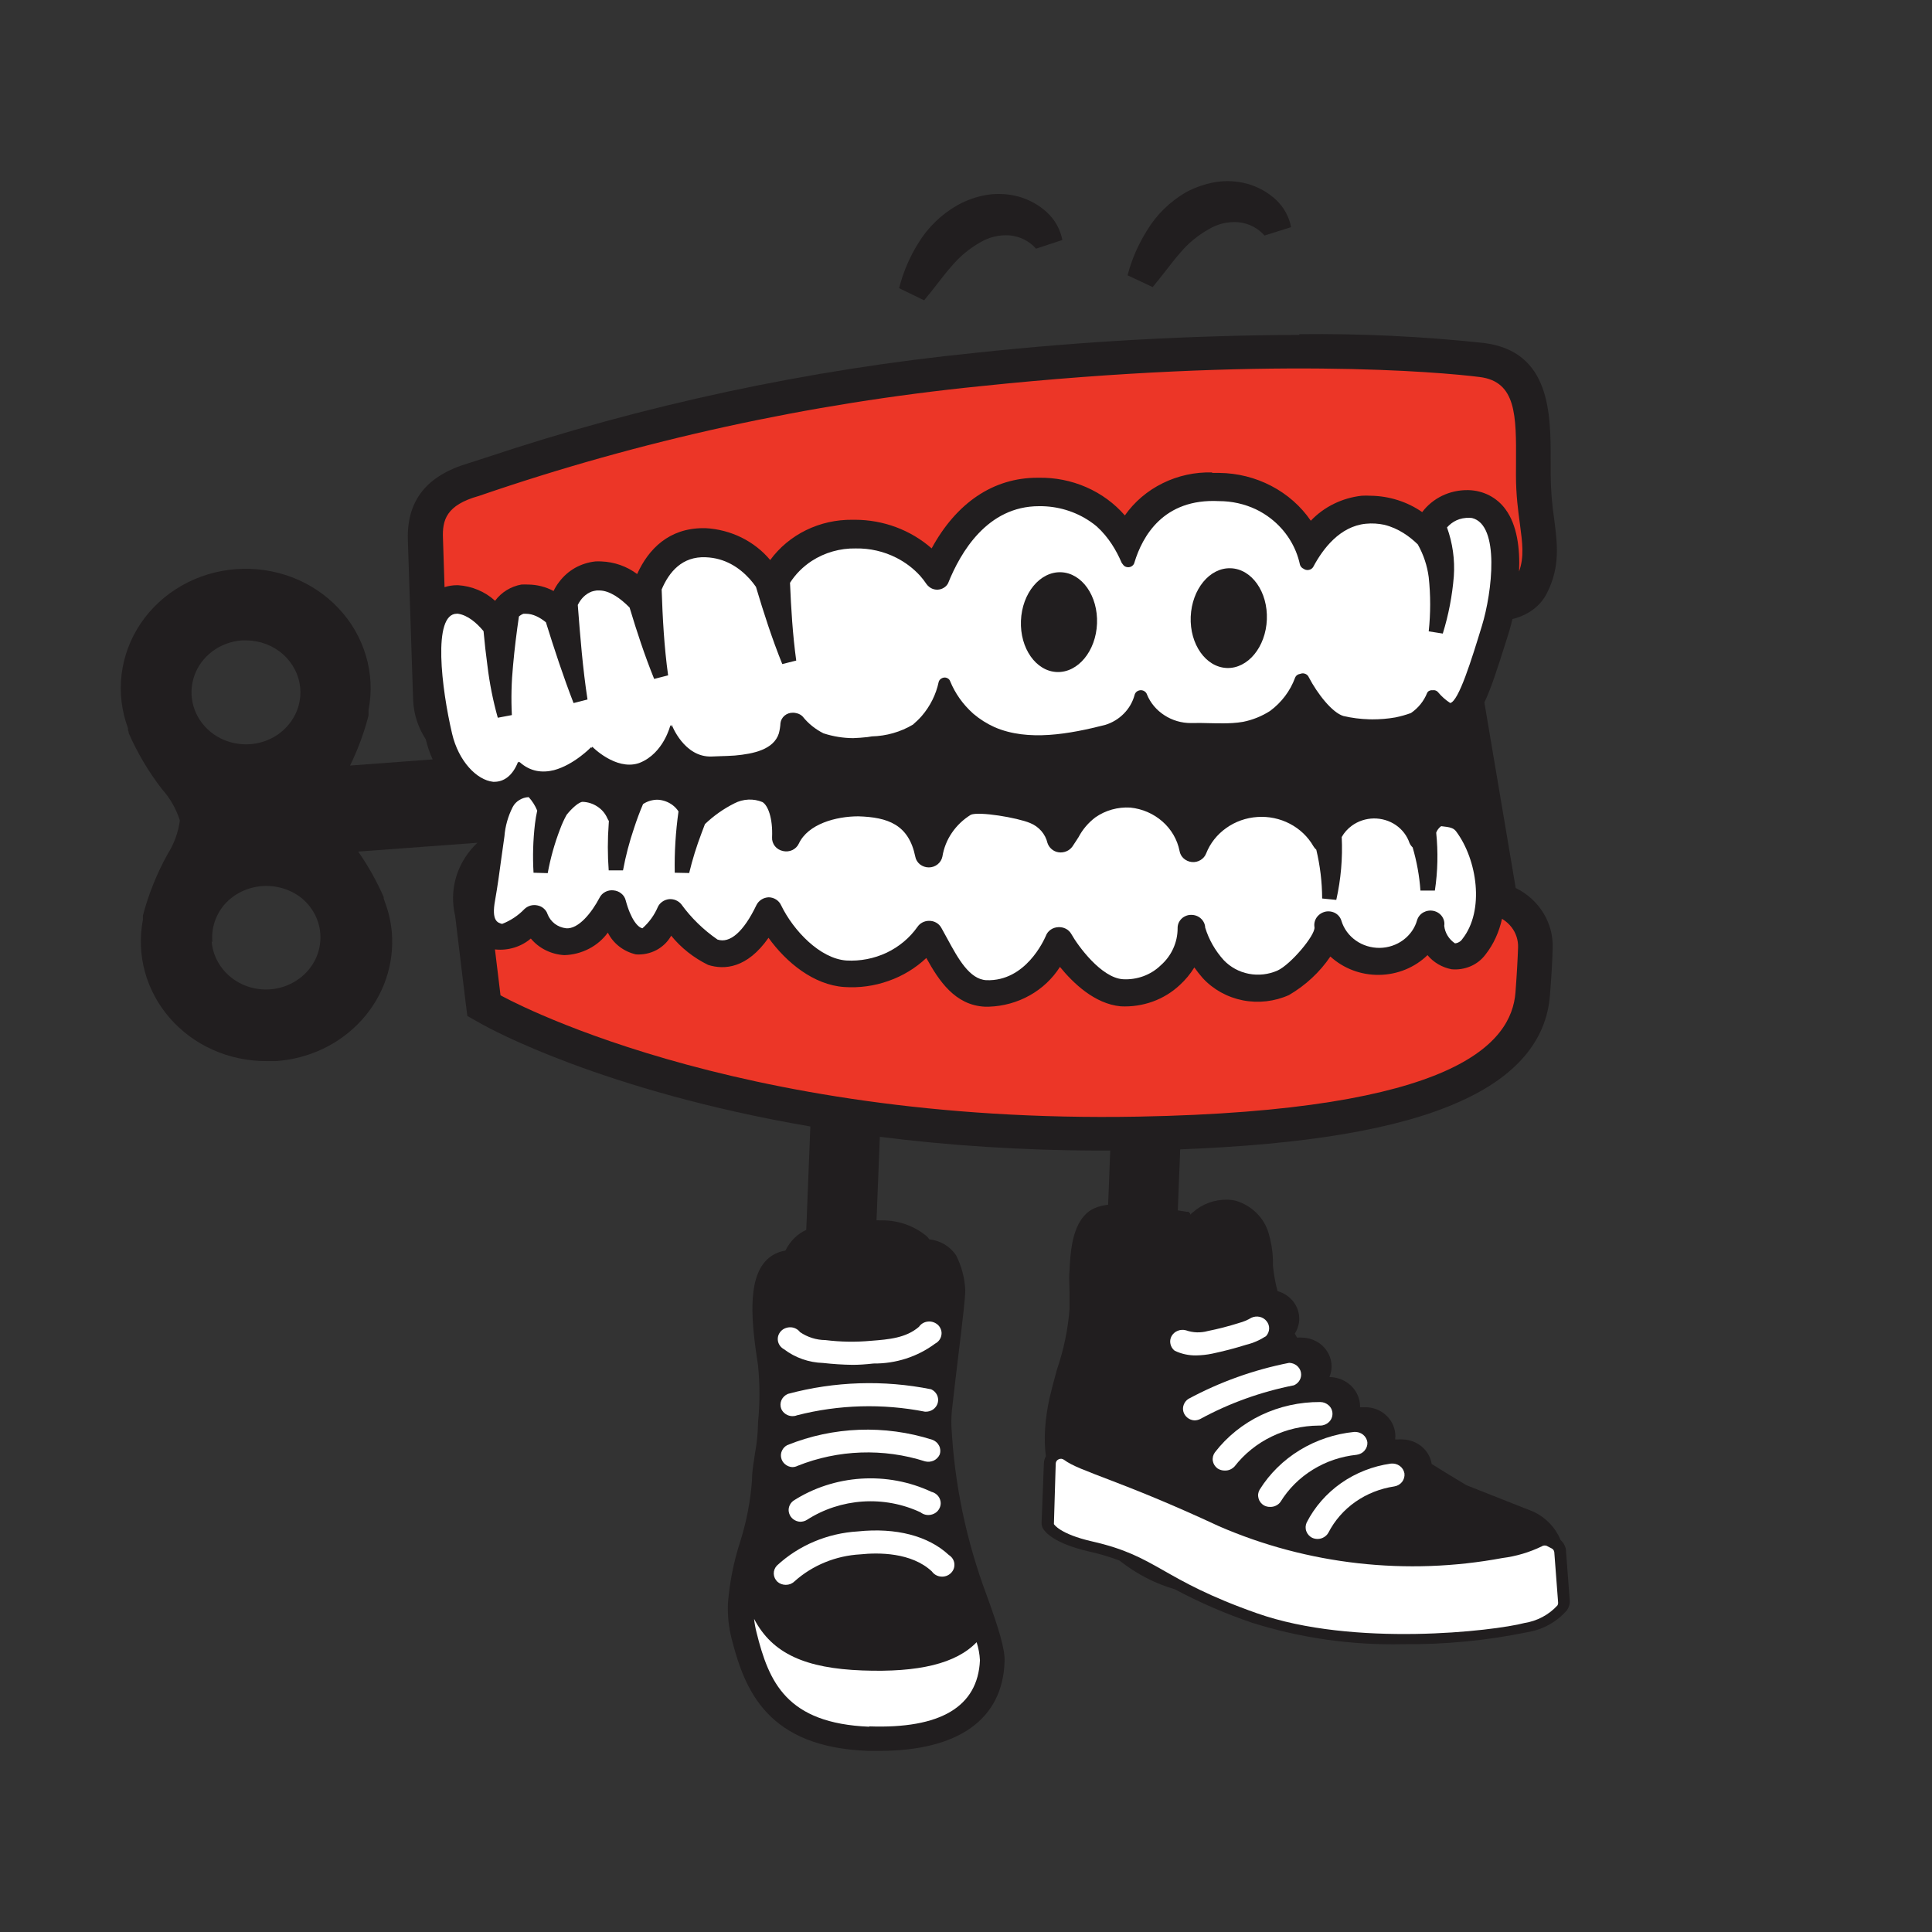 <svg width="32" height="32" viewBox="0 0 32 32" fill="none" xmlns="http://www.w3.org/2000/svg">
<rect x="0" y="0" width="32" height="32" fill="#333333" stroke="none"/>
<path d="M18.997 3.819C18.852 4.05 18.744 4.299 18.676 4.56L19.092 4.755C19.168 4.664 19.238 4.574 19.306 4.487C19.388 4.381 19.467 4.28 19.547 4.188C19.679 4.031 19.838 3.899 20.019 3.798C20.165 3.708 20.338 3.667 20.511 3.681C20.68 3.697 20.835 3.776 20.944 3.901L21.384 3.763C21.352 3.589 21.264 3.429 21.131 3.306C21.001 3.186 20.843 3.097 20.67 3.047C20.495 2.998 20.311 2.987 20.131 3.016C19.962 3.046 19.8 3.101 19.649 3.181C19.379 3.337 19.154 3.557 18.997 3.819Z" fill="#211E1F"/>
<path d="M14.892 4.773C14.958 4.512 15.064 4.262 15.207 4.032C15.366 3.769 15.592 3.549 15.866 3.394C16.014 3.313 16.175 3.257 16.343 3.228C16.523 3.2 16.707 3.21 16.882 3.259C17.055 3.31 17.213 3.399 17.343 3.519C17.475 3.642 17.563 3.802 17.596 3.975L17.16 4.119C17.051 3.994 16.895 3.915 16.725 3.899C16.552 3.886 16.379 3.927 16.233 4.016C16.053 4.118 15.895 4.25 15.764 4.406C15.683 4.497 15.605 4.597 15.524 4.702C15.455 4.79 15.384 4.882 15.306 4.974L14.892 4.773Z" fill="#211E1F"/>
<path fill-rule="evenodd" clip-rule="evenodd" d="M21.523 5.547C19.733 5.554 17.945 5.652 16.166 5.843C13.395 6.121 10.667 6.704 8.037 7.583C8.008 7.592 7.982 7.601 7.957 7.609L7.956 7.609C7.872 7.637 7.806 7.659 7.759 7.672C7.059 7.881 6.739 8.294 6.755 8.936L6.843 11.6C6.853 11.83 6.926 12.053 7.052 12.245C7.08 12.363 7.118 12.474 7.166 12.578L5.798 12.68C5.928 12.414 6.031 12.137 6.104 11.851V11.76C6.162 11.461 6.148 11.154 6.061 10.862C5.975 10.57 5.82 10.3 5.607 10.075C5.395 9.849 5.131 9.673 4.836 9.561C4.541 9.449 4.222 9.403 3.906 9.427C3.589 9.451 3.282 9.544 3.009 9.7C2.737 9.855 2.505 10.069 2.332 10.323C2.16 10.578 2.051 10.867 2.014 11.169C1.977 11.47 2.014 11.776 2.12 12.062C2.12 12.074 2.12 12.085 2.12 12.097L2.13 12.118V12.138C2.274 12.468 2.459 12.781 2.681 13.068C2.817 13.22 2.919 13.398 2.979 13.589C2.953 13.787 2.883 13.977 2.775 14.149C2.597 14.47 2.46 14.811 2.367 15.164V15.235C2.312 15.521 2.323 15.815 2.4 16.096C2.477 16.377 2.618 16.639 2.813 16.863C3.007 17.086 3.251 17.266 3.527 17.389C3.803 17.512 4.104 17.575 4.408 17.575H4.569C4.842 17.556 5.108 17.487 5.353 17.37C5.598 17.253 5.815 17.09 5.994 16.892C6.172 16.694 6.308 16.465 6.393 16.216C6.478 15.968 6.511 15.706 6.49 15.445C6.475 15.273 6.437 15.103 6.375 14.94L6.355 14.882V14.858C6.24 14.595 6.099 14.343 5.933 14.105L7.907 13.959C7.784 14.075 7.685 14.213 7.615 14.366C7.5 14.619 7.474 14.901 7.539 15.17L7.706 16.553L7.741 16.828L7.99 16.968C8.098 17.029 9.983 18.07 13.422 18.658L13.354 20.371C13.215 20.435 13.098 20.539 13.008 20.714C12.89 20.732 12.781 20.786 12.698 20.868C12.366 21.198 12.451 21.941 12.555 22.612C12.587 22.928 12.587 23.247 12.555 23.563V23.583C12.552 23.744 12.536 23.905 12.506 24.064C12.502 24.099 12.496 24.133 12.491 24.168C12.473 24.281 12.455 24.397 12.455 24.517C12.431 24.861 12.365 25.201 12.261 25.531C12.153 25.863 12.085 26.206 12.057 26.553C12.049 26.749 12.068 26.946 12.117 27.138C12.337 28.007 12.717 28.939 14.378 29H14.566C15.872 29 16.611 28.477 16.639 27.516C16.647 27.321 16.547 26.984 16.343 26.424C16.004 25.519 15.806 24.572 15.758 23.612C15.755 23.5 15.761 23.388 15.776 23.277C15.802 23.047 15.837 22.746 15.872 22.462C15.945 21.863 15.988 21.49 15.988 21.375C15.98 21.172 15.928 20.973 15.835 20.79C15.786 20.718 15.721 20.657 15.645 20.611C15.568 20.566 15.482 20.537 15.392 20.527C15.378 20.506 15.361 20.486 15.341 20.469C15.136 20.302 14.876 20.211 14.607 20.213C14.577 20.212 14.548 20.212 14.518 20.212L14.573 18.829C15.677 18.969 16.912 19.057 18.272 19.057H18.389L18.354 19.954C18.2 19.973 18.057 20.02 17.958 20.137C17.751 20.368 17.729 20.766 17.715 21.031L17.715 21.036C17.707 21.122 17.709 21.207 17.712 21.29C17.713 21.33 17.715 21.371 17.715 21.41V21.681C17.689 22.018 17.62 22.35 17.511 22.67L17.501 22.705L17.485 22.763C17.45 22.892 17.414 23.024 17.384 23.156C17.306 23.512 17.285 23.834 17.323 24.119C17.303 24.155 17.292 24.195 17.29 24.236L17.252 25.223C17.251 25.256 17.259 25.289 17.276 25.318C17.307 25.373 17.456 25.564 18.035 25.697C18.208 25.735 18.378 25.785 18.542 25.848C18.84 26.081 19.136 26.229 19.458 26.323C19.868 26.542 20.297 26.728 20.739 26.878C21.546 27.132 22.391 27.252 23.239 27.233C23.931 27.24 24.622 27.173 25.299 27.034C25.557 26.992 25.79 26.861 25.956 26.668C25.989 26.618 26.005 26.559 25.999 26.5L25.936 25.663C25.929 25.622 25.912 25.584 25.887 25.55C25.875 25.534 25.862 25.52 25.848 25.507C25.765 25.305 25.608 25.139 25.405 25.041L24.287 24.599C24.095 24.484 23.903 24.367 23.713 24.248C23.696 24.138 23.639 24.037 23.552 23.963C23.465 23.889 23.354 23.846 23.238 23.842C23.208 23.839 23.179 23.839 23.15 23.842H23.109V23.832C23.113 23.801 23.113 23.77 23.109 23.739C23.097 23.624 23.043 23.518 22.955 23.439C22.868 23.359 22.754 23.313 22.633 23.308H22.527V23.29C22.525 23.165 22.473 23.045 22.381 22.955C22.289 22.866 22.165 22.813 22.033 22.809H22.019C22.049 22.738 22.061 22.661 22.053 22.585C22.045 22.509 22.018 22.436 21.974 22.371C21.931 22.307 21.872 22.254 21.802 22.217C21.732 22.179 21.654 22.158 21.574 22.155C21.544 22.153 21.514 22.153 21.484 22.155L21.446 22.089C21.482 22.033 21.505 21.971 21.515 21.906C21.531 21.793 21.504 21.678 21.439 21.582C21.373 21.487 21.274 21.417 21.16 21.385C21.123 21.247 21.098 21.107 21.084 20.966V20.864C21.079 20.715 21.054 20.566 21.011 20.422C20.974 20.297 20.906 20.183 20.812 20.091C20.718 19.998 20.601 19.928 20.472 19.889C20.424 19.877 20.375 19.871 20.325 19.87C20.114 19.867 19.91 19.943 19.756 20.081C19.74 20.093 19.726 20.105 19.713 20.119C19.713 20.113 19.713 20.107 19.713 20.1L19.686 20.071H19.66L19.508 20.048L19.548 19.037C21.637 18.957 23.159 18.701 24.162 18.253C25.107 17.836 25.615 17.239 25.672 16.483C25.695 16.198 25.711 15.939 25.717 15.712C25.726 15.507 25.673 15.303 25.565 15.125C25.456 14.947 25.297 14.802 25.105 14.708L24.586 11.635C24.697 11.403 24.8 11.081 24.933 10.66L24.985 10.496C25.005 10.432 25.028 10.35 25.051 10.254C25.377 10.17 25.541 9.985 25.623 9.823C25.843 9.386 25.795 9.01 25.744 8.613L25.744 8.61C25.706 8.362 25.686 8.112 25.684 7.862L25.684 7.633C25.685 6.857 25.685 5.822 24.58 5.681C23.564 5.572 22.542 5.523 21.519 5.535L21.523 5.547ZM3.645 15.991C3.565 15.871 3.517 15.735 3.506 15.594L3.518 15.603C3.507 15.491 3.52 15.378 3.555 15.271C3.59 15.163 3.647 15.063 3.722 14.977C3.877 14.804 4.097 14.696 4.335 14.677C4.572 14.658 4.808 14.728 4.992 14.872C5.104 14.964 5.192 15.081 5.246 15.213C5.3 15.345 5.319 15.488 5.301 15.629C5.284 15.77 5.23 15.904 5.145 16.02C5.06 16.137 4.946 16.231 4.814 16.295C4.682 16.36 4.535 16.392 4.387 16.389C4.238 16.386 4.093 16.348 3.964 16.279C3.834 16.209 3.725 16.11 3.645 15.991ZM4.077 10.607H4.006C3.828 10.62 3.658 10.683 3.518 10.788C3.377 10.893 3.272 11.036 3.217 11.198C3.161 11.36 3.157 11.534 3.205 11.698C3.253 11.863 3.351 12.009 3.486 12.121C3.622 12.232 3.788 12.302 3.966 12.322C4.143 12.343 4.322 12.313 4.482 12.236C4.641 12.159 4.772 12.038 4.86 11.889C4.948 11.741 4.987 11.571 4.973 11.401C4.955 11.185 4.853 10.984 4.687 10.837C4.521 10.69 4.304 10.608 4.077 10.607Z" fill="#211E1F"/>
<path d="M17.486 24.244C17.486 24.229 17.491 24.213 17.499 24.2C17.508 24.187 17.52 24.177 17.535 24.17C17.549 24.163 17.565 24.161 17.581 24.162C17.597 24.164 17.612 24.17 17.625 24.18C17.884 24.375 18.545 24.513 20.19 25.279C21.66 25.917 23.301 26.101 24.884 25.806C25.113 25.777 25.334 25.711 25.54 25.611C25.553 25.602 25.569 25.598 25.585 25.598C25.602 25.598 25.618 25.602 25.631 25.611L25.699 25.646C25.712 25.652 25.722 25.661 25.73 25.672C25.738 25.684 25.743 25.697 25.744 25.71L25.807 26.539C25.809 26.557 25.805 26.576 25.795 26.592C25.654 26.746 25.461 26.849 25.25 26.882C24.748 27.015 22.421 27.286 20.817 26.72C19.213 26.155 19.184 25.779 18.09 25.531C17.549 25.408 17.456 25.244 17.456 25.244L17.486 24.244Z" fill="white"/>
<path d="M19.813 22.45C19.689 22.452 19.566 22.425 19.456 22.372C19.419 22.343 19.395 22.303 19.386 22.259C19.376 22.215 19.383 22.17 19.405 22.13C19.428 22.09 19.463 22.059 19.507 22.042C19.55 22.024 19.598 22.022 19.643 22.034C19.759 22.075 19.886 22.079 20.005 22.046C20.18 22.011 20.353 21.966 20.523 21.912C20.595 21.893 20.664 21.864 20.727 21.826C20.77 21.806 20.818 21.801 20.864 21.811C20.91 21.821 20.951 21.847 20.979 21.883C21.008 21.919 21.023 21.963 21.021 22.008C21.019 22.053 21.001 22.096 20.97 22.13C20.869 22.196 20.758 22.245 20.639 22.274C20.454 22.332 20.266 22.381 20.076 22.421C19.99 22.439 19.901 22.448 19.813 22.45V22.45Z" fill="white"/>
<path d="M19.782 23.526C19.74 23.523 19.7 23.508 19.668 23.482C19.635 23.456 19.612 23.421 19.601 23.383C19.59 23.344 19.592 23.302 19.607 23.265C19.621 23.227 19.648 23.194 19.682 23.171C20.203 22.89 20.766 22.688 21.352 22.573C21.398 22.574 21.442 22.59 21.478 22.618C21.513 22.646 21.538 22.685 21.547 22.729C21.556 22.772 21.55 22.817 21.529 22.856C21.508 22.895 21.473 22.927 21.431 22.945C20.887 23.052 20.363 23.24 19.88 23.503C19.85 23.518 19.816 23.526 19.782 23.526Z" fill="white"/>
<path d="M20.284 24.357C20.242 24.357 20.201 24.345 20.166 24.322C20.124 24.291 20.096 24.246 20.088 24.197C20.08 24.147 20.093 24.096 20.123 24.055C20.324 23.794 20.587 23.583 20.89 23.438C21.193 23.294 21.527 23.22 21.866 23.222C21.92 23.222 21.972 23.243 22.01 23.279C22.049 23.316 22.07 23.365 22.07 23.417C22.07 23.469 22.049 23.518 22.01 23.555C21.972 23.591 21.92 23.612 21.866 23.612H21.843C21.572 23.614 21.305 23.676 21.062 23.794C20.82 23.911 20.61 24.081 20.448 24.289C20.427 24.311 20.402 24.329 20.374 24.341C20.346 24.353 20.315 24.358 20.284 24.357Z" fill="white"/>
<path d="M21.037 24.959C21.002 24.96 20.966 24.951 20.935 24.934C20.89 24.908 20.858 24.866 20.845 24.817C20.831 24.768 20.838 24.717 20.864 24.673C21.029 24.408 21.257 24.184 21.529 24.018C21.802 23.852 22.11 23.749 22.431 23.717C22.483 23.714 22.535 23.73 22.575 23.761C22.615 23.793 22.641 23.838 22.648 23.887C22.652 23.937 22.636 23.986 22.602 24.025C22.57 24.064 22.522 24.089 22.47 24.096C22.211 24.123 21.962 24.207 21.743 24.343C21.524 24.478 21.341 24.661 21.209 24.876C21.19 24.902 21.164 24.924 21.134 24.938C21.104 24.953 21.071 24.96 21.037 24.959Z" fill="white"/>
<path d="M21.823 25.49C21.794 25.49 21.764 25.484 21.737 25.472C21.69 25.45 21.654 25.41 21.637 25.363C21.619 25.315 21.622 25.263 21.643 25.217C21.775 24.959 21.971 24.735 22.213 24.565C22.456 24.395 22.738 24.284 23.035 24.242C23.088 24.236 23.141 24.249 23.183 24.279C23.225 24.309 23.253 24.354 23.262 24.404C23.268 24.454 23.254 24.504 23.223 24.545C23.191 24.585 23.145 24.612 23.093 24.62C22.86 24.655 22.64 24.742 22.45 24.875C22.26 25.008 22.107 25.183 22.003 25.385C21.986 25.416 21.96 25.443 21.928 25.461C21.897 25.48 21.86 25.49 21.823 25.49Z" fill="white"/>
<path fill-rule="evenodd" clip-rule="evenodd" d="M16.231 27.5C16.196 28.269 15.578 28.637 14.394 28.594L14.398 28.6C13.027 28.544 12.735 27.861 12.531 27.04C12.512 26.966 12.498 26.89 12.49 26.814C12.792 27.393 13.347 27.633 14.284 27.668C15.221 27.703 15.837 27.553 16.176 27.2C16.207 27.298 16.226 27.398 16.231 27.5Z" fill="white"/>
<path d="M14.121 22.606C13.958 22.604 13.795 22.593 13.633 22.575C13.397 22.568 13.17 22.488 12.986 22.348C12.96 22.334 12.937 22.314 12.919 22.29C12.902 22.267 12.89 22.239 12.885 22.211C12.88 22.182 12.882 22.152 12.89 22.125C12.899 22.096 12.914 22.071 12.934 22.049C12.954 22.027 12.979 22.01 13.008 21.999C13.036 21.988 13.066 21.983 13.096 21.984C13.127 21.985 13.156 21.993 13.183 22.007C13.21 22.021 13.233 22.04 13.251 22.064C13.374 22.148 13.521 22.195 13.672 22.196C13.921 22.227 14.174 22.231 14.425 22.208C14.725 22.185 15.007 22.161 15.221 21.976C15.238 21.951 15.261 21.93 15.287 21.915C15.314 21.9 15.344 21.891 15.375 21.889C15.406 21.886 15.437 21.891 15.466 21.902C15.495 21.913 15.521 21.93 15.542 21.951C15.563 21.973 15.578 22 15.587 22.028C15.596 22.056 15.598 22.086 15.592 22.116C15.587 22.145 15.575 22.173 15.557 22.197C15.539 22.221 15.515 22.241 15.488 22.255C15.197 22.472 14.837 22.588 14.468 22.584C14.325 22.6 14.219 22.606 14.121 22.606Z" fill="white"/>
<path d="M13.125 23.456C13.085 23.455 13.047 23.444 13.014 23.422C12.982 23.401 12.956 23.372 12.941 23.337C12.922 23.29 12.923 23.238 12.943 23.191C12.964 23.144 13.003 23.107 13.051 23.087C13.824 22.879 14.638 22.853 15.423 23.011C15.466 23.031 15.5 23.064 15.52 23.105C15.54 23.147 15.544 23.193 15.532 23.237C15.52 23.281 15.492 23.319 15.454 23.346C15.415 23.372 15.368 23.385 15.321 23.382C14.619 23.244 13.893 23.264 13.2 23.442C13.176 23.452 13.151 23.456 13.125 23.456V23.456Z" fill="white"/>
<path d="M13.121 24.3C13.077 24.297 13.036 24.28 13.003 24.252C12.97 24.225 12.948 24.188 12.939 24.147C12.93 24.106 12.934 24.064 12.953 24.026C12.97 23.988 13.001 23.956 13.039 23.936C13.801 23.628 14.654 23.596 15.439 23.846C15.489 23.863 15.53 23.898 15.553 23.943C15.577 23.988 15.581 24.04 15.566 24.088C15.547 24.132 15.512 24.169 15.468 24.191C15.423 24.212 15.371 24.217 15.323 24.205C14.633 23.984 13.882 24.01 13.21 24.279C13.183 24.293 13.152 24.3 13.121 24.3Z" fill="white"/>
<path d="M13.253 25.205C13.212 25.203 13.173 25.188 13.14 25.164C13.108 25.14 13.084 25.107 13.072 25.069C13.059 25.032 13.059 24.991 13.071 24.954C13.083 24.916 13.107 24.883 13.139 24.858C13.473 24.643 13.861 24.517 14.263 24.491C14.665 24.465 15.067 24.54 15.429 24.71C15.458 24.717 15.486 24.731 15.509 24.75C15.532 24.769 15.551 24.792 15.563 24.819C15.575 24.846 15.582 24.875 15.581 24.904C15.58 24.933 15.572 24.961 15.558 24.987C15.544 25.013 15.525 25.036 15.501 25.053C15.476 25.071 15.448 25.083 15.418 25.089C15.389 25.095 15.358 25.095 15.328 25.088C15.299 25.081 15.271 25.068 15.247 25.049C14.95 24.91 14.62 24.848 14.29 24.87C13.96 24.892 13.642 24.996 13.368 25.172C13.334 25.194 13.294 25.205 13.253 25.205V25.205Z" fill="white"/>
<path d="M13.015 26.25C12.964 26.25 12.915 26.232 12.878 26.2C12.84 26.165 12.818 26.117 12.816 26.067C12.814 26.017 12.833 25.968 12.868 25.931C13.23 25.595 13.705 25.395 14.209 25.365C14.841 25.299 15.376 25.439 15.715 25.755C15.74 25.771 15.762 25.792 15.778 25.816C15.794 25.841 15.804 25.869 15.807 25.897C15.81 25.926 15.807 25.955 15.797 25.983C15.787 26.01 15.771 26.035 15.75 26.055C15.729 26.076 15.703 26.092 15.675 26.102C15.646 26.112 15.616 26.116 15.586 26.113C15.556 26.111 15.527 26.102 15.5 26.087C15.474 26.072 15.452 26.052 15.435 26.028C15.096 25.71 14.547 25.714 14.251 25.745C13.845 25.767 13.459 25.925 13.162 26.19C13.143 26.209 13.12 26.224 13.095 26.235C13.069 26.245 13.042 26.25 13.015 26.25V26.25Z" fill="white"/>
<path d="M8.198 15.725L8.29 16.485C8.29 16.485 12.074 18.62 18.849 18.495C24.115 18.398 25.035 17.278 25.101 16.438C25.125 16.118 25.138 15.872 25.144 15.691C25.148 15.572 25.11 15.454 25.036 15.358C24.993 15.302 24.939 15.255 24.878 15.219C24.83 15.434 24.741 15.637 24.603 15.812C24.54 15.896 24.455 15.963 24.356 16.005C24.258 16.047 24.149 16.064 24.042 16.054C23.884 16.023 23.743 15.94 23.644 15.82C23.433 16.025 23.146 16.143 22.845 16.147C22.543 16.152 22.253 16.042 22.035 15.843C21.86 16.102 21.625 16.32 21.35 16.481C21.112 16.588 20.844 16.619 20.586 16.569C20.328 16.518 20.095 16.389 19.921 16.2C19.872 16.144 19.825 16.085 19.782 16.024C19.716 16.131 19.635 16.229 19.541 16.315C19.413 16.435 19.26 16.529 19.091 16.59C18.923 16.65 18.744 16.677 18.564 16.668C18.131 16.629 17.772 16.28 17.556 16.015C17.433 16.209 17.261 16.372 17.055 16.487C16.85 16.602 16.618 16.666 16.38 16.674H16.313C15.817 16.65 15.549 16.241 15.343 15.867C15.165 16.035 14.952 16.165 14.717 16.247C14.482 16.331 14.232 16.365 13.982 16.348C13.478 16.313 13.025 15.944 12.729 15.533C12.374 16.04 11.998 16.067 11.729 15.982C11.49 15.865 11.281 15.7 11.117 15.498C11.061 15.598 10.976 15.681 10.873 15.736C10.769 15.791 10.651 15.816 10.533 15.808C10.432 15.784 10.338 15.74 10.258 15.678C10.177 15.615 10.112 15.537 10.068 15.447C9.986 15.559 9.879 15.651 9.754 15.715C9.628 15.78 9.489 15.816 9.347 15.82C9.239 15.814 9.134 15.786 9.039 15.739C8.943 15.692 8.859 15.625 8.792 15.545C8.713 15.613 8.619 15.664 8.518 15.695C8.417 15.726 8.31 15.737 8.204 15.726C8.202 15.726 8.2 15.725 8.198 15.725Z" fill="#EC3627"/>
<path d="M7.363 9.725L7.337 8.917C7.324 8.614 7.39 8.365 7.933 8.214C10.613 7.292 13.4 6.682 16.233 6.397C20.95 5.904 23.852 6.161 24.511 6.245C25.117 6.322 25.114 6.888 25.11 7.658C25.109 7.725 25.109 7.794 25.109 7.863C25.109 8.199 25.145 8.461 25.175 8.683C25.216 8.99 25.247 9.221 25.161 9.465C25.177 9.087 25.129 8.697 24.936 8.436C24.867 8.34 24.776 8.262 24.669 8.206C24.563 8.151 24.444 8.121 24.323 8.118H24.303C24.157 8.117 24.013 8.15 23.883 8.213C23.753 8.277 23.641 8.369 23.556 8.482C23.307 8.309 23.008 8.215 22.701 8.211C22.652 8.208 22.603 8.208 22.554 8.211C22.23 8.247 21.93 8.394 21.711 8.625C21.546 8.384 21.321 8.186 21.056 8.048C20.792 7.91 20.496 7.836 20.195 7.833H20.076L20.078 7.825C19.794 7.817 19.512 7.878 19.259 8.003C19.006 8.127 18.79 8.311 18.631 8.537C18.457 8.337 18.239 8.177 17.991 8.069C17.744 7.961 17.474 7.908 17.203 7.913H17.182C16.449 7.913 15.839 8.332 15.431 9.083C15.084 8.778 14.63 8.609 14.159 8.609H14.119C13.852 8.606 13.588 8.665 13.351 8.781C13.114 8.897 12.91 9.067 12.757 9.276C12.628 9.121 12.465 8.994 12.281 8.903C12.096 8.812 11.893 8.759 11.686 8.748H11.649C11.08 8.748 10.741 9.093 10.553 9.508C10.383 9.38 10.175 9.307 9.959 9.299C9.927 9.297 9.894 9.297 9.861 9.299C9.742 9.312 9.627 9.349 9.523 9.407C9.42 9.466 9.331 9.545 9.261 9.639C9.225 9.685 9.194 9.736 9.169 9.789C9.04 9.72 8.895 9.683 8.747 9.682C8.71 9.68 8.672 9.68 8.635 9.682C8.459 9.714 8.303 9.811 8.2 9.951C8.034 9.799 7.817 9.708 7.588 9.693H7.567C7.498 9.693 7.429 9.704 7.363 9.725Z" fill="#EC3627"/>
<path d="M21.754 14.016C21.767 14.038 21.783 14.057 21.802 14.074C21.865 14.338 21.898 14.609 21.899 14.882L22.133 14.905C22.21 14.562 22.24 14.213 22.223 13.864C22.264 13.791 22.321 13.727 22.391 13.676C22.495 13.6 22.623 13.558 22.754 13.556C22.885 13.555 23.014 13.593 23.12 13.666C23.227 13.74 23.306 13.844 23.346 13.963C23.358 13.991 23.376 14.015 23.398 14.036C23.466 14.269 23.51 14.508 23.527 14.751H23.766C23.814 14.432 23.821 14.111 23.788 13.792C23.803 13.749 23.832 13.712 23.87 13.684C24.029 13.7 24.078 13.717 24.119 13.772C24.466 14.236 24.595 15.081 24.221 15.553C24.208 15.573 24.19 15.59 24.169 15.602C24.148 15.615 24.124 15.623 24.099 15.625C24.049 15.591 24.007 15.548 23.977 15.498C23.946 15.448 23.927 15.392 23.921 15.334C23.93 15.279 23.916 15.223 23.883 15.177C23.85 15.131 23.8 15.099 23.743 15.087C23.686 15.075 23.627 15.084 23.576 15.112C23.526 15.14 23.489 15.185 23.472 15.239C23.436 15.37 23.355 15.485 23.243 15.569C23.131 15.652 22.994 15.698 22.852 15.7C22.71 15.701 22.571 15.659 22.457 15.578C22.343 15.498 22.259 15.384 22.219 15.254C22.204 15.2 22.168 15.154 22.118 15.125C22.068 15.097 22.009 15.088 21.952 15.1C21.893 15.114 21.842 15.148 21.808 15.196C21.775 15.244 21.762 15.303 21.772 15.359C21.786 15.49 21.38 15.974 21.16 16.075C21.011 16.141 20.845 16.16 20.684 16.129C20.523 16.098 20.378 16.018 20.268 15.902C20.127 15.746 20.023 15.563 19.962 15.365C19.96 15.307 19.934 15.253 19.89 15.213C19.846 15.173 19.788 15.152 19.727 15.153C19.697 15.153 19.667 15.159 19.64 15.171C19.612 15.183 19.587 15.199 19.567 15.22C19.546 15.241 19.53 15.266 19.519 15.293C19.509 15.32 19.504 15.348 19.505 15.377C19.505 15.492 19.48 15.606 19.432 15.711C19.384 15.817 19.314 15.911 19.225 15.989C19.144 16.068 19.046 16.129 18.938 16.169C18.83 16.208 18.714 16.226 18.599 16.219C18.241 16.196 17.854 15.666 17.745 15.471C17.724 15.434 17.693 15.403 17.654 15.383C17.615 15.363 17.571 15.354 17.527 15.357C17.482 15.359 17.438 15.373 17.402 15.399C17.366 15.424 17.338 15.459 17.323 15.5C17.323 15.5 17.323 15.5 17.322 15.501L17.321 15.505C17.291 15.571 16.987 16.259 16.337 16.235C16.056 16.221 15.866 15.87 15.695 15.556L15.69 15.547C15.677 15.522 15.663 15.498 15.65 15.474C15.63 15.436 15.61 15.4 15.59 15.365C15.57 15.33 15.541 15.301 15.505 15.281C15.469 15.261 15.428 15.251 15.386 15.252C15.348 15.252 15.311 15.262 15.278 15.279C15.245 15.296 15.217 15.321 15.196 15.352C15.068 15.534 14.891 15.682 14.685 15.78C14.478 15.877 14.249 15.922 14.019 15.909C13.582 15.878 13.141 15.414 12.937 14.993C12.92 14.955 12.891 14.922 12.855 14.899C12.819 14.876 12.777 14.863 12.733 14.862C12.69 14.864 12.648 14.876 12.612 14.899C12.576 14.922 12.547 14.954 12.529 14.991C12.315 15.437 12.088 15.63 11.884 15.562C11.651 15.401 11.448 15.203 11.284 14.977C11.26 14.948 11.229 14.925 11.193 14.91C11.158 14.895 11.118 14.89 11.08 14.893C11.04 14.898 11.002 14.912 10.97 14.935C10.938 14.957 10.912 14.987 10.896 15.022C10.839 15.156 10.752 15.277 10.641 15.375C10.568 15.363 10.449 15.233 10.363 14.911C10.352 14.867 10.326 14.827 10.289 14.798C10.252 14.768 10.207 14.751 10.159 14.747C10.113 14.742 10.066 14.751 10.025 14.773C9.984 14.794 9.951 14.828 9.931 14.868C9.8 15.118 9.58 15.393 9.376 15.375C9.307 15.367 9.242 15.341 9.188 15.3C9.134 15.258 9.093 15.203 9.069 15.141C9.058 15.105 9.036 15.073 9.007 15.048C8.978 15.022 8.943 15.005 8.904 14.997C8.866 14.988 8.826 14.989 8.788 14.999C8.75 15.01 8.716 15.029 8.688 15.055C8.585 15.163 8.458 15.248 8.316 15.303L8.314 15.302C8.243 15.283 8.137 15.254 8.2 14.913C8.241 14.681 8.274 14.443 8.304 14.215C8.32 14.094 8.337 13.973 8.355 13.852C8.368 13.683 8.415 13.519 8.492 13.367C8.517 13.319 8.555 13.279 8.602 13.251C8.648 13.222 8.702 13.205 8.757 13.203C8.817 13.269 8.865 13.345 8.898 13.426C8.882 13.498 8.87 13.57 8.861 13.643C8.829 13.913 8.821 14.184 8.837 14.455L9.072 14.462C9.117 14.215 9.185 13.971 9.276 13.735C9.306 13.653 9.342 13.573 9.385 13.496C9.472 13.386 9.591 13.281 9.651 13.281C9.739 13.284 9.824 13.312 9.896 13.36C9.969 13.408 10.025 13.474 10.059 13.552C10.066 13.568 10.075 13.584 10.085 13.598C10.084 13.614 10.083 13.631 10.082 13.647C10.063 13.903 10.063 14.16 10.082 14.416H10.319C10.363 14.178 10.424 13.945 10.502 13.716C10.546 13.581 10.595 13.448 10.651 13.318C10.723 13.27 10.808 13.245 10.896 13.246C10.986 13.251 11.072 13.283 11.143 13.337C11.181 13.366 11.213 13.401 11.238 13.44C11.191 13.776 11.169 14.115 11.176 14.455L11.415 14.46C11.468 14.237 11.537 14.017 11.619 13.801C11.637 13.751 11.656 13.7 11.676 13.65C11.819 13.513 11.984 13.396 12.164 13.306C12.234 13.269 12.313 13.248 12.394 13.244C12.474 13.24 12.555 13.254 12.629 13.285C12.719 13.339 12.802 13.55 12.788 13.87C12.785 13.922 12.802 13.973 12.835 14.015C12.868 14.056 12.916 14.085 12.97 14.096C13.021 14.108 13.076 14.102 13.124 14.08C13.171 14.057 13.209 14.02 13.231 13.973C13.384 13.647 13.847 13.521 14.217 13.521C14.704 13.536 15.051 13.655 15.16 14.189C15.169 14.239 15.197 14.284 15.238 14.317C15.279 14.349 15.331 14.367 15.384 14.367C15.438 14.367 15.489 14.349 15.53 14.316C15.571 14.283 15.599 14.238 15.609 14.188C15.632 14.047 15.685 13.912 15.767 13.793C15.848 13.674 15.955 13.572 16.08 13.495C16.213 13.437 16.847 13.542 17.062 13.632C17.134 13.661 17.197 13.706 17.247 13.763C17.297 13.821 17.332 13.888 17.349 13.961C17.362 14.001 17.386 14.037 17.419 14.065C17.451 14.093 17.492 14.111 17.535 14.117C17.578 14.123 17.623 14.117 17.663 14.1C17.703 14.084 17.737 14.056 17.762 14.022C17.79 13.981 17.816 13.941 17.841 13.902L17.841 13.901C17.849 13.889 17.856 13.877 17.864 13.866C17.931 13.738 18.026 13.627 18.143 13.538C18.31 13.421 18.515 13.364 18.721 13.376C18.92 13.396 19.106 13.477 19.253 13.606C19.4 13.735 19.5 13.906 19.537 14.094C19.545 14.142 19.569 14.186 19.606 14.219C19.643 14.252 19.691 14.273 19.741 14.278C19.792 14.283 19.842 14.271 19.885 14.245C19.928 14.219 19.961 14.18 19.978 14.135C20.044 13.967 20.159 13.822 20.31 13.715C20.46 13.608 20.639 13.544 20.826 13.532C21.013 13.519 21.2 13.558 21.364 13.644C21.529 13.73 21.664 13.859 21.754 14.016Z" fill="white"/>
<path d="M20.802 8.436C20.613 8.347 20.404 8.3 20.19 8.3C19.268 8.253 18.921 8.885 18.79 9.316C18.785 9.338 18.773 9.357 18.755 9.371C18.737 9.386 18.715 9.394 18.692 9.395C18.669 9.396 18.646 9.39 18.627 9.378C18.614 9.369 18.603 9.357 18.595 9.344C18.586 9.335 18.579 9.324 18.574 9.312C18.493 9.124 18.366 8.901 18.166 8.72C18.132 8.691 18.096 8.664 18.059 8.639C17.811 8.469 17.513 8.38 17.209 8.384C16.354 8.384 15.909 9.147 15.704 9.659C15.689 9.689 15.665 9.715 15.636 9.733C15.607 9.752 15.574 9.763 15.539 9.766C15.504 9.769 15.469 9.763 15.437 9.749C15.422 9.742 15.408 9.734 15.395 9.724C15.376 9.71 15.359 9.693 15.345 9.673C15.313 9.625 15.278 9.58 15.24 9.537C15.13 9.416 14.997 9.315 14.848 9.239C14.64 9.133 14.409 9.08 14.174 9.084C13.914 9.079 13.66 9.152 13.445 9.291C13.299 9.387 13.176 9.51 13.085 9.653C13.103 10.081 13.129 10.509 13.188 10.941L12.957 10.999C12.787 10.578 12.65 10.153 12.521 9.72C12.49 9.676 12.456 9.633 12.419 9.591C12.245 9.399 12.007 9.242 11.69 9.23C11.299 9.212 11.081 9.474 10.959 9.764C10.975 10.236 11 10.708 11.066 11.186L10.835 11.245C10.677 10.855 10.548 10.462 10.428 10.063C10.279 9.912 10.098 9.78 9.925 9.78H9.884C9.854 9.784 9.826 9.79 9.801 9.798C9.692 9.84 9.619 9.921 9.57 10.02C9.61 10.543 9.652 11.072 9.731 11.586L9.5 11.645C9.328 11.201 9.182 10.756 9.042 10.307C8.94 10.224 8.827 10.166 8.712 10.166H8.67C8.644 10.175 8.619 10.19 8.595 10.211C8.556 10.476 8.522 10.75 8.498 11.019C8.471 11.293 8.464 11.569 8.478 11.844L8.245 11.888C8.166 11.607 8.109 11.32 8.074 11.03C8.048 10.837 8.026 10.646 8.009 10.454C7.895 10.317 7.749 10.19 7.585 10.165C7.579 10.165 7.573 10.165 7.567 10.165C7.159 10.165 7.314 11.411 7.488 12.152C7.594 12.605 7.894 12.92 8.168 12.949C8.175 12.949 8.181 12.949 8.188 12.949C8.347 12.949 8.492 12.848 8.582 12.616C8.587 12.621 8.592 12.626 8.597 12.631C8.599 12.626 8.6 12.622 8.602 12.618C8.783 12.785 8.987 12.803 9.176 12.756C9.509 12.667 9.788 12.378 9.788 12.378C9.791 12.381 9.793 12.383 9.796 12.386C9.807 12.376 9.812 12.37 9.812 12.37C9.812 12.37 10.194 12.76 10.572 12.643C10.58 12.64 10.588 12.637 10.597 12.634C10.994 12.475 11.104 12.011 11.104 12.011C11.104 12.011 11.108 12.021 11.115 12.037C11.122 12.016 11.125 12.003 11.125 12.003C11.125 12.003 11.329 12.551 11.792 12.53C11.832 12.528 11.876 12.527 11.923 12.525C12 12.523 12.084 12.52 12.171 12.514C12.484 12.486 12.815 12.414 12.9 12.148C12.915 12.091 12.924 12.034 12.927 11.976C12.933 11.929 12.957 11.885 12.995 11.853C13.032 11.822 13.081 11.804 13.131 11.805C13.148 11.804 13.164 11.806 13.18 11.81C13.187 11.812 13.193 11.813 13.199 11.814C13.235 11.823 13.268 11.841 13.294 11.867C13.386 11.983 13.504 12.078 13.639 12.146C13.798 12.198 13.964 12.225 14.131 12.226C14.211 12.223 14.291 12.217 14.371 12.208C14.394 12.205 14.417 12.201 14.439 12.197C14.681 12.191 14.916 12.124 15.121 12.002C15.173 11.957 15.222 11.91 15.267 11.859C15.406 11.697 15.503 11.505 15.547 11.297C15.552 11.277 15.564 11.259 15.581 11.246C15.585 11.242 15.59 11.239 15.594 11.237C15.608 11.228 15.624 11.223 15.641 11.222C15.661 11.221 15.682 11.226 15.699 11.237C15.717 11.247 15.73 11.263 15.737 11.282C15.819 11.483 15.947 11.664 16.111 11.812C16.115 11.816 16.119 11.819 16.123 11.823C16.229 11.913 16.347 11.987 16.473 12.044C17.029 12.286 17.718 12.156 18.305 12.007C18.423 11.971 18.53 11.906 18.615 11.819C18.7 11.733 18.761 11.627 18.792 11.512C18.797 11.49 18.809 11.471 18.827 11.456C18.845 11.442 18.867 11.434 18.89 11.432C18.913 11.431 18.936 11.437 18.955 11.449C18.974 11.461 18.989 11.479 18.997 11.5C18.997 11.501 18.997 11.501 18.997 11.502C19.054 11.642 19.155 11.762 19.285 11.846C19.415 11.931 19.569 11.977 19.727 11.976C19.832 11.973 19.935 11.975 20.038 11.978C20.072 11.979 20.107 11.979 20.141 11.98H20.221C20.225 11.98 20.23 11.981 20.234 11.981C20.355 11.981 20.473 11.976 20.589 11.956C20.748 11.924 20.9 11.863 21.037 11.775C21.227 11.634 21.37 11.444 21.45 11.227C21.457 11.207 21.471 11.19 21.489 11.178C21.503 11.169 21.518 11.164 21.534 11.162C21.546 11.157 21.559 11.154 21.573 11.153C21.595 11.152 21.617 11.158 21.636 11.169C21.655 11.181 21.67 11.198 21.678 11.218C21.823 11.495 22.066 11.803 22.25 11.859C22.391 11.892 22.535 11.91 22.679 11.914C22.684 11.914 22.688 11.914 22.693 11.914C22.704 11.914 22.715 11.915 22.727 11.915C22.855 11.915 22.984 11.905 23.11 11.883C23.199 11.865 23.285 11.841 23.37 11.81C23.49 11.728 23.583 11.613 23.636 11.481C23.642 11.466 23.653 11.453 23.667 11.445C23.682 11.436 23.698 11.432 23.715 11.432C23.72 11.432 23.726 11.432 23.731 11.433C23.733 11.433 23.735 11.432 23.736 11.432C23.752 11.43 23.767 11.432 23.781 11.438C23.795 11.443 23.808 11.452 23.817 11.463C23.875 11.533 23.943 11.594 24.02 11.644C24.161 11.615 24.374 10.925 24.546 10.363C24.714 9.815 24.848 8.694 24.381 8.58C24.369 8.579 24.356 8.578 24.344 8.577C24.175 8.571 24.054 8.639 23.967 8.736C24.06 8.995 24.099 9.27 24.08 9.544C24.054 9.866 23.993 10.185 23.897 10.494L23.664 10.457C23.696 10.159 23.696 9.858 23.664 9.56C23.639 9.369 23.578 9.186 23.483 9.017C23.35 8.887 23.162 8.749 22.927 8.692C22.832 8.672 22.73 8.664 22.621 8.675C22.191 8.718 21.911 9.092 21.756 9.381C21.747 9.4 21.731 9.417 21.711 9.428C21.692 9.438 21.669 9.443 21.646 9.441C21.626 9.439 21.607 9.432 21.591 9.42C21.583 9.417 21.576 9.412 21.569 9.407C21.551 9.393 21.537 9.374 21.531 9.351C21.467 9.052 21.297 8.782 21.049 8.589C20.972 8.529 20.889 8.478 20.802 8.436Z" fill="white"/>
<path d="M18.17 10.328C18.188 9.871 17.921 9.491 17.573 9.478C17.225 9.466 16.928 9.826 16.91 10.282C16.892 10.738 17.159 11.118 17.507 11.131C17.855 11.143 18.152 10.784 18.17 10.328Z" fill="#211E1F"/>
<path d="M20.983 10.261C21.001 9.804 20.733 9.424 20.385 9.412C20.037 9.399 19.741 9.759 19.722 10.215C19.704 10.671 19.972 11.051 20.32 11.064C20.668 11.077 20.965 10.717 20.983 10.261Z" fill="#211E1F"/>
</svg>
